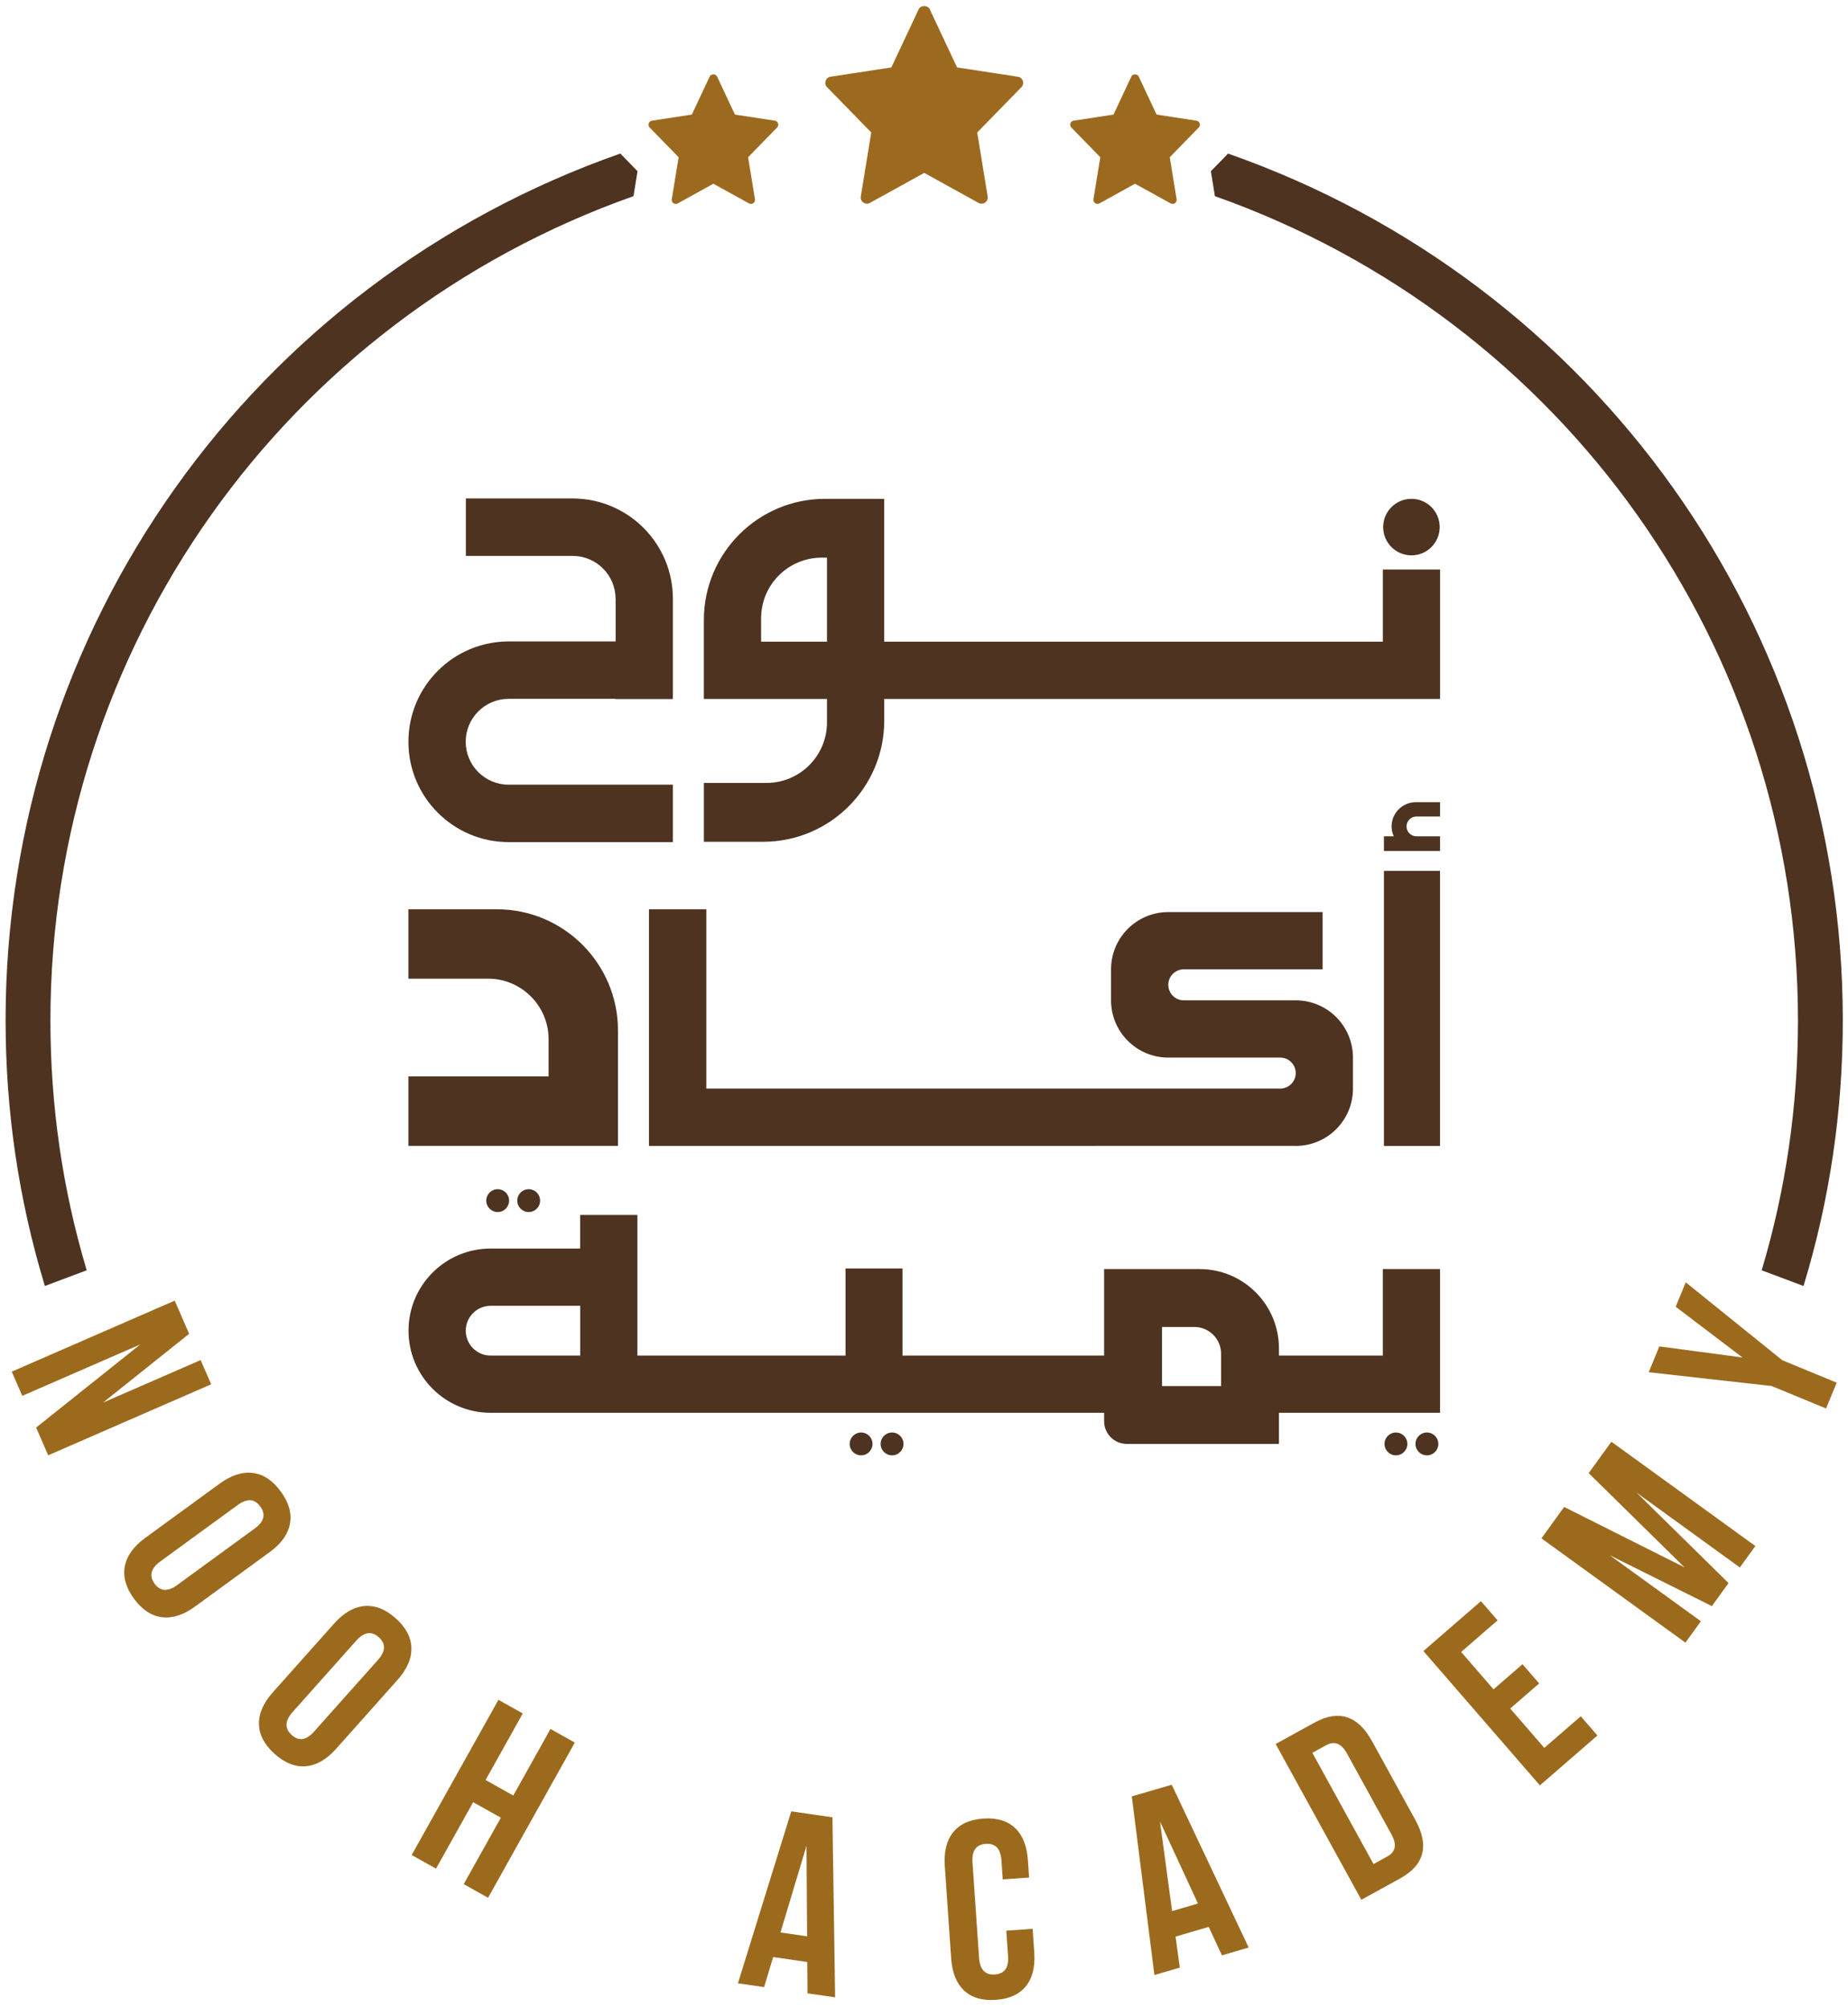 <?xml version="1.0" encoding="utf-8"?>
<!-- Generator: Adobe Illustrator 24.0.3, SVG Export Plug-In . SVG Version: 6.00 Build 0)  -->
<svg version="1.1" id="Layer_1" xmlns="http://www.w3.org/2000/svg" xmlns:xlink="http://www.w3.org/1999/xlink" x="0px" y="0px"
	 viewBox="0 0 707 768" style="enable-background:new 0 0 707 768;" xml:space="preserve">
<style type="text/css">
	.st0{fill:#9C6A1D;}
	.st1{fill:#4D3320;}
	.st2{fill:#9C6A1F;}
</style>
<g>
	<g>
		<path class="st0" d="M4.49,524.67l62.35-27.16l5.52,12.69L39.4,536.52l37.35-16.27l4.04,9.26l-62.35,27.16l-4.62-10.61l39.85-31.8
			L8.52,533.93L4.49,524.67z"/>
		<path class="st0" d="M55.49,588.32l28.59-20.84c4.4-3.2,8.62-4.55,12.66-4.05c4.04,0.5,7.61,2.87,10.69,7.1
			c3.09,4.24,4.25,8.36,3.49,12.36c-0.76,4-3.34,7.61-7.74,10.81L74.6,614.54c-4.4,3.2-8.62,4.56-12.66,4.06
			c-4.05-0.5-7.61-2.87-10.7-7.11c-3.09-4.24-4.25-8.35-3.49-12.35C48.52,595.13,51.1,591.53,55.49,588.32z M61.27,597.31
			c-3.58,2.65-4.3,5.47-2.15,8.46c2.19,3,5.08,3.17,8.69,0.51l29.64-21.61c3.6-2.62,4.31-5.43,2.13-8.41
			c-2.18-2.99-5.07-3.17-8.67-0.55L61.27,597.31z"/>
		<path class="st0" d="M104.35,647.37l23.54-26.41c3.62-4.06,7.46-6.27,11.52-6.63c4.06-0.37,8.04,1.19,11.96,4.68
			c3.91,3.49,5.91,7.27,6.02,11.34c0.1,4.07-1.66,8.14-5.28,12.2l-23.54,26.41c-3.62,4.06-7.45,6.27-11.51,6.64
			c-4.06,0.36-8.05-1.2-11.96-4.69c-3.91-3.49-5.92-7.26-6.02-11.34C98.97,655.49,100.73,651.42,104.35,647.37z M111.9,654.93
			c-2.94,3.34-3.04,6.25-0.31,8.73c2.77,2.47,5.64,2.03,8.6-1.34l24.41-27.38c2.96-3.32,3.06-6.22,0.3-8.68
			c-2.76-2.46-5.62-2.03-8.59,1.29L111.9,654.93z"/>
		<path class="st0" d="M157.5,709.57l33.19-59.36l9.31,5.21l-14.23,25.46l10.6,5.93l14.23-25.46l9.31,5.21l-33.19,59.36l-9.31-5.21
			l14.21-25.42l-10.6-5.93l-14.21,25.42L157.5,709.57z"/>
		<path class="st0" d="M282.31,758.65l20.41-65.78l15.75,2.27l1.03,68.86l-10.56-1.52l-0.08-11.99l-13.08-1.89l-3.45,11.48
			L282.31,758.65z M298.59,739.19l10.19,1.47l-0.23-34.62L298.59,739.19z"/>
		<path class="st0" d="M363.89,749.06l-2.43-35.3c-0.38-5.49,0.69-9.79,3.2-12.91c2.51-3.12,6.36-4.86,11.52-5.22
			c5.17-0.36,9.21,0.84,12.13,3.58c2.91,2.75,4.56,6.86,4.94,12.35l0.46,6.62l-10.08,0.7l-0.5-7.29c-0.31-4.45-2.3-6.55-6-6.29
			c-3.69,0.25-5.38,2.61-5.08,7.06l2.53,36.66c0.34,4.41,2.34,6.5,6.02,6.24c3.71-0.26,5.39-2.59,5.06-7.03l-0.68-9.73l10.08-0.7
			l0.62,9.04c0.38,5.49-0.69,9.79-3.2,12.92c-2.51,3.12-6.35,4.85-11.52,5.21c-5.17,0.36-9.21-0.84-12.13-3.58
			C365.92,758.67,364.27,754.55,363.89,749.06z"/>
		<path class="st0" d="M441.65,755.46L433,687.14l15.28-4.46l29.43,62.27l-10.24,2.99l-5.04-10.88l-12.69,3.7l1.61,11.88
			L441.65,755.46z M448.42,731.01l9.89-2.88l-14.54-31.43L448.42,731.01z"/>
		<path class="st0" d="M520.82,726.69l-32.78-59.59l14.79-8.14c9.31-5.12,16.67-2.76,22.08,7.07l16.57,30.13
			c5.4,9.8,3.44,17.27-5.87,22.39L520.82,726.69z M525.48,713.03l5.28-2.91c3.19-1.75,3.72-4.55,1.6-8.4l-17.05-31
			c-2.12-3.85-4.77-4.9-7.96-3.15l-5.28,2.9L525.48,713.03z"/>
		<path class="st0" d="M589.12,682.93l-44.56-51.38l22.01-19.08l6.37,7.34L559,631.89l12.39,14.3l11.08-9.6l6.37,7.35l-11.07,9.6
			l13.05,15.05l13.94-12.09l6.37,7.35L589.12,682.93z"/>
		<path class="st0" d="M644.8,628.33l-55.08-39.89l8.69-12.01l46.06,23.12l-36.68-36.06l8.69-12l55.08,39.89l-5.93,8.19l-39.49-28.6
			l35.16,34.57l-6.38,8.81l-39.06-19.44l34.86,25.24L644.8,628.33z"/>
		<path class="st0" d="M630.76,524.89l4.06-9.87l31.81,4.24l-25.55-19.41l3.85-9.34l36.92,29.79l20.82,8.59l-4.06,9.87l-20.83-8.59
			L630.76,524.89z"/>
	</g>
	<g>
		<g>
			<circle class="st1" cx="539.98" cy="201.62" r="10.81"/>
			<path class="st1" d="M529.03,245.45H338.28v-2.85v-6.85v-22.44v-22.5v0h-22.64c-25.6,0-46.36,20.76-46.36,46.36v8.28v21.9h21.9
				h25.21v8.96c0,12.8-10.38,23.18-23.18,23.18h-23.92v22.5h22.64c25.6,0,46.36-20.76,46.36-46.36v-8.28h190.75h21.9v-21.9v-27.6
				h-21.9V245.45z M291.18,245.45v-8.96c0-12.8,10.38-23.18,23.18-23.18h2.03v32.14H291.18z"/>
			<path class="st1" d="M219.04,190.67h-40.81v21.97h40.85c9.07,0,16.42,7.35,16.42,16.42h0.03v16.3h-40.9
				c-21.2,0-38.38,17.19-38.38,38.38c0,21.2,17.19,38.38,38.38,38.38h62.8v-21.97h-62.84c-9.07,0-16.42-7.35-16.42-16.42
				c0-9.07,7.35-16.42,16.42-16.42h40.94v0.08h21.9v-0.08v-21.97v-16.3v0C257.43,207.86,240.24,190.67,219.04,190.67z"/>
		</g>
		<g>
			<path class="st1" d="M550.93,325.52v-5.6h-0.08v-0.02h-9.03c-2.06-0.05-3.72-1.71-3.72-3.78c0-2.1,1.7-3.8,3.8-3.8h9.03v-5.47
				h-9.27c-5.12,0-9.27,4.15-9.27,9.27c0,1.36,0.32,2.62,0.84,3.78h-3.77v5.61H550.93"/>
			<path class="st1" d="M419.43,438.3h76.28v0.03c12.09,0,21.9-9.8,21.9-21.9v-11.86c0-0.01,0-0.02,0-0.03h0
				c0-12.09-9.8-21.9-21.9-21.9h-42.82c-3.27,0-5.93-2.65-5.93-5.93c0-3.27,2.65-5.93,5.93-5.93H506v-21.9h-59.04
				c-12.09,0-21.9,9.8-21.9,21.9v11.86c0,12.09,9.8,21.9,21.9,21.9h42.82c3.27,0,5.93,2.65,5.93,5.93c0,3.27-2.65,5.93-5.93,5.93
				h-75.2v0H270.22v-68.59h-21.94v90.51h171.15V438.3z"/>
			<rect x="529.46" y="333.14" class="st1" width="21.46" height="105.19"/>
			<g>
				<circle class="st1" cx="329.43" cy="552.32" r="4.37"/>
				<circle class="st1" cx="341.28" cy="552.32" r="4.37"/>
			</g>
			<circle class="st1" cx="190.4" cy="459.25" r="4.37"/>
			<path class="st1" d="M197.89,459.25c0,2.41,1.95,4.37,4.37,4.37c2.41,0,4.37-1.95,4.37-4.37s-1.95-4.37-4.37-4.37
				C199.84,454.88,197.89,456.84,197.89,459.25z"/>
			<circle class="st1" cx="534.05" cy="552.32" r="4.37"/>
			<circle class="st1" cx="545.9" cy="552.32" r="4.37"/>
			<path class="st1" d="M529.03,518.53h-39.74v-2.75c0-16.75-13.58-30.34-30.34-30.34h-36.55v33.09h-77.13v-33.32h-21.8v33.32
				h-79.62v-53.79h-21.9v12.85H187.7c-17.35,0-31.41,14.06-31.41,31.41c0,17.35,14.06,31.41,31.41,31.41h34.27v0h21.9v0h178.54v3.23
				c0,4.79,3.88,8.67,8.67,8.67h58.21v-11.9h39.74h7.82h14.08v-54.98h-21.9V518.53z M187.71,518.53c-5.26,0-9.52-4.26-9.52-9.52v0
				c0-5.26,4.26-9.52,9.52-9.52h34.27v19.04H187.71z M467.16,530.19h-22.61v-22.61h12.37c5.65,0,10.24,4.58,10.24,10.24V530.19z"/>
			<path class="st1" d="M236.42,394.17c0-25.6-20.76-46.36-46.36-46.36h-33.82v26.54h3.15h27.31c12.8,0,23.18,10.38,23.18,23.18
				v14.23h-50.49h-3.15v26.54h80.18V394.17z"/>
		</g>
	</g>
	<path class="st1" d="M243.9,65.49l-1.54,9.54C108.66,122.34,19.29,248.15,19.29,390.31c0,32.63,4.63,64.68,13.88,95.59l-16,6
		c-10-32.8-15.03-66.85-15.03-101.59c0-149.81,94.22-282.15,235.18-331.57L243.9,65.49z"/>
	<path class="st1" d="M463.25,65.49l1.54,9.54c133.7,47.31,223.07,173.13,223.07,315.29c0,32.63-4.63,64.68-13.88,95.59l16,6
		c10-32.8,15.03-66.85,15.03-101.59c0-149.81-94.22-282.15-235.18-331.57L463.25,65.49z"/>
	<path class="st2" d="M389.42,29.35l-23.27-3.55L355.72,3.58c-0.78-1.66-3.5-1.66-4.28,0L341.01,25.8l-23.27,3.55
		c-1.91,0.29-2.67,2.62-1.33,3.99l16.91,17.33l-4,24.5c-0.32,1.95,1.76,3.41,3.48,2.45l20.79-11.49l20.79,11.49
		c1.7,0.95,3.8-0.49,3.48-2.45l-4-24.5l16.91-17.33C392.1,31.97,391.33,29.64,389.42,29.35L389.42,29.35z"/>
	<path class="st2" d="M296.43,46.16l-15.26-2.33l-6.84-14.57c-0.51-1.09-2.3-1.09-2.81,0l-6.84,14.57l-15.26,2.33
		c-1.25,0.19-1.75,1.72-0.87,2.62l11.08,11.36l-2.62,16.06c-0.21,1.28,1.15,2.23,2.28,1.61l13.63-7.53l13.63,7.53
		c1.12,0.62,2.49-0.32,2.28-1.61l-2.62-16.06l11.08-11.36C298.18,47.88,297.68,46.36,296.43,46.16L296.43,46.16z"/>
	<path class="st2" d="M457.74,46.16l-15.26-2.33l-6.84-14.57c-0.51-1.09-2.3-1.09-2.81,0L426,43.83l-15.26,2.33
		c-1.25,0.19-1.75,1.72-0.87,2.62l11.08,11.36l-2.62,16.06c-0.21,1.28,1.15,2.23,2.28,1.61l13.63-7.53l13.63,7.53
		c1.12,0.62,2.49-0.32,2.28-1.61l-2.62-16.06l11.08-11.36C459.49,47.88,458.99,46.36,457.74,46.16L457.74,46.16z"/>
</g>
</svg>
